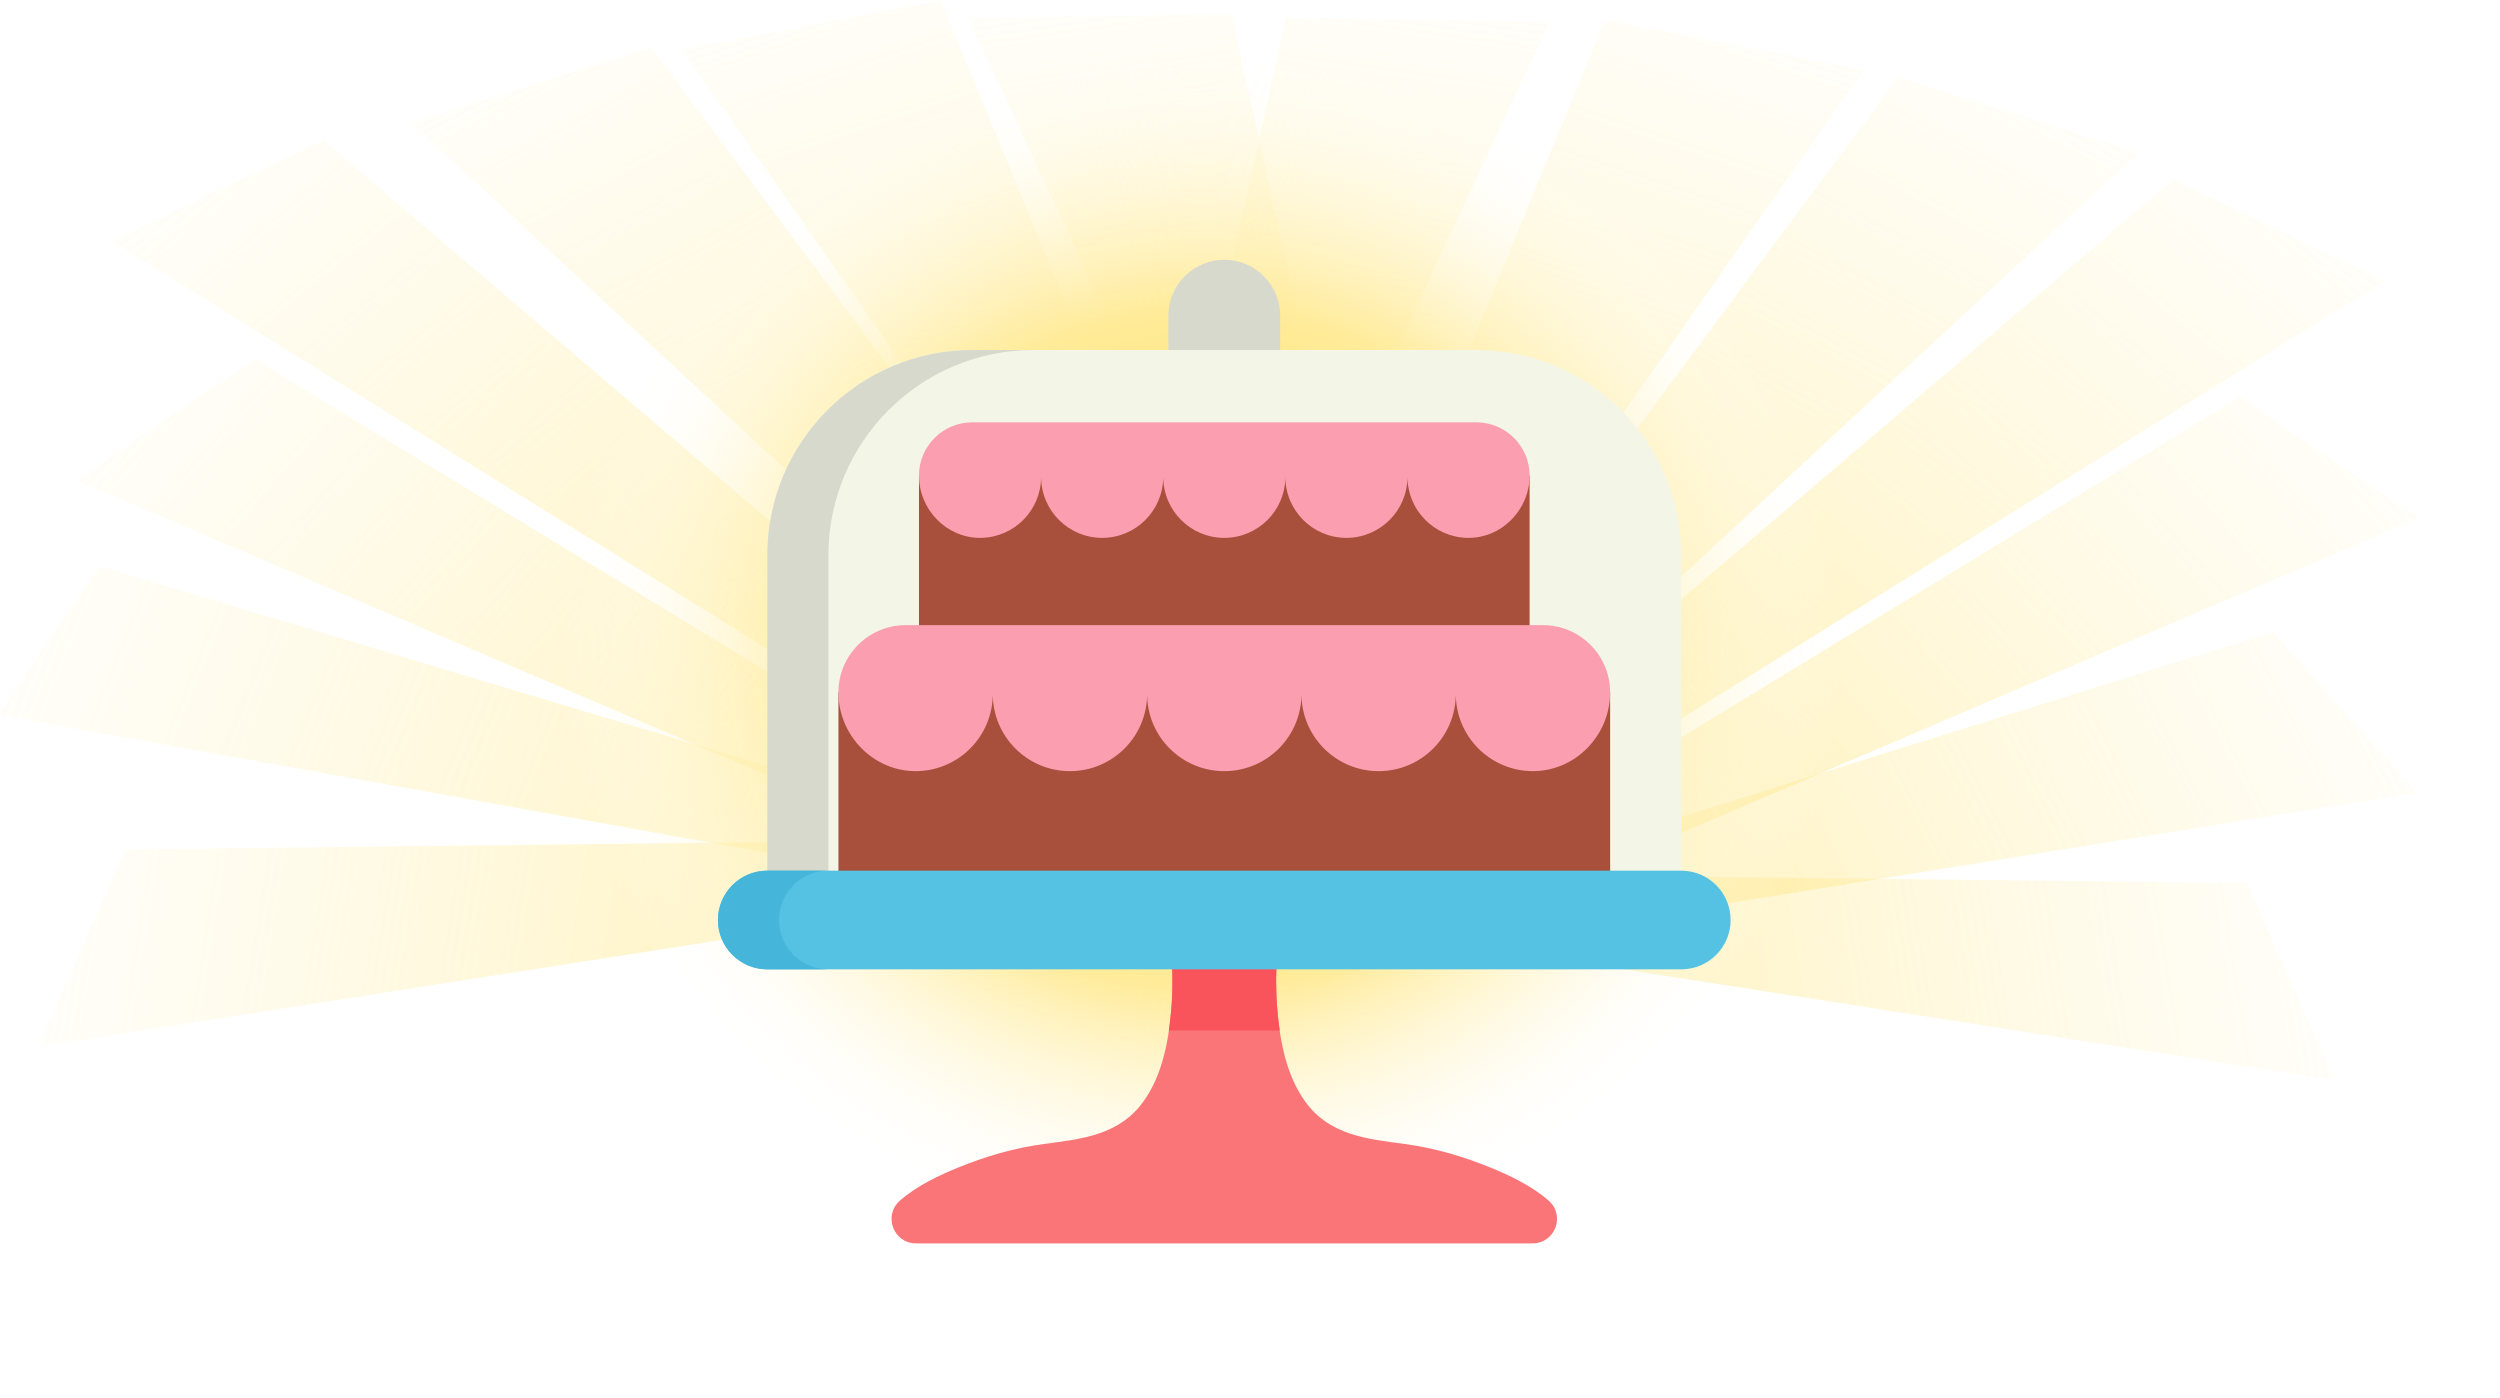 <?xml version="1.0" encoding="UTF-8"?>
<svg width="1264px" height="707px" viewBox="0 0 1264 707" version="1.1" xmlns="http://www.w3.org/2000/svg" xmlns:xlink="http://www.w3.org/1999/xlink">
    <!-- Generator: Sketch 57.1 (83088) - https://sketch.com -->
    <title>winner</title>
    <desc>Created with Sketch.</desc>
    <defs>
        <linearGradient x1="50%" y1="0%" x2="50%" y2="99.62%" id="linearGradient-1">
            <stop stop-color="#FFEB99" stop-opacity="0.067" offset="0%"></stop>
            <stop stop-color="#FFE26A" stop-opacity="0.38" offset="58.256%"></stop>
            <stop stop-color="#FFDE55" stop-opacity="0.518" offset="99.905%"></stop>
        </linearGradient>
        <linearGradient x1="50%" y1="0%" x2="50%" y2="99.715%" id="linearGradient-2">
            <stop stop-color="#FFEB99" stop-opacity="0.067" offset="0%"></stop>
            <stop stop-color="#FFE26A" stop-opacity="0.38" offset="58.256%"></stop>
            <stop stop-color="#FFDE55" stop-opacity="0.518" offset="99.905%"></stop>
        </linearGradient>
        <linearGradient x1="50%" y1="0%" x2="50%" y2="99.715%" id="linearGradient-3">
            <stop stop-color="#FFEB99" stop-opacity="0.067" offset="0%"></stop>
            <stop stop-color="#FFE26A" stop-opacity="0.38" offset="58.256%"></stop>
            <stop stop-color="#FFDE55" stop-opacity="0.518" offset="99.905%"></stop>
        </linearGradient>
        <linearGradient x1="50%" y1="0%" x2="50%" y2="99.715%" id="linearGradient-4">
            <stop stop-color="#FFEB99" stop-opacity="0.067" offset="0%"></stop>
            <stop stop-color="#FFE26A" stop-opacity="0.38" offset="58.256%"></stop>
            <stop stop-color="#FFDE55" stop-opacity="0.518" offset="99.905%"></stop>
        </linearGradient>
        <linearGradient x1="50%" y1="0%" x2="50%" y2="99.715%" id="linearGradient-5">
            <stop stop-color="#FFEB99" stop-opacity="0.067" offset="0%"></stop>
            <stop stop-color="#FFE26A" stop-opacity="0.38" offset="58.256%"></stop>
            <stop stop-color="#FFDE55" stop-opacity="0.518" offset="99.905%"></stop>
        </linearGradient>
        <linearGradient x1="50%" y1="0%" x2="50%" y2="99.715%" id="linearGradient-6">
            <stop stop-color="#FFEB99" stop-opacity="0.067" offset="0%"></stop>
            <stop stop-color="#FFE26A" stop-opacity="0.38" offset="58.256%"></stop>
            <stop stop-color="#FFDE55" stop-opacity="0.518" offset="99.905%"></stop>
        </linearGradient>
        <linearGradient x1="50%" y1="0%" x2="50%" y2="99.715%" id="linearGradient-7">
            <stop stop-color="#FFEB99" stop-opacity="0.067" offset="0%"></stop>
            <stop stop-color="#FFE26A" stop-opacity="0.38" offset="58.256%"></stop>
            <stop stop-color="#FFDE55" stop-opacity="0.518" offset="99.905%"></stop>
        </linearGradient>
        <linearGradient x1="50%" y1="0%" x2="50%" y2="99.715%" id="linearGradient-8">
            <stop stop-color="#FFEB99" stop-opacity="0.067" offset="0%"></stop>
            <stop stop-color="#FFE26A" stop-opacity="0.38" offset="58.256%"></stop>
            <stop stop-color="#FFDE55" stop-opacity="0.518" offset="99.905%"></stop>
        </linearGradient>
        <linearGradient x1="50%" y1="0%" x2="50%" y2="99.715%" id="linearGradient-9">
            <stop stop-color="#FFEB99" stop-opacity="0.067" offset="0%"></stop>
            <stop stop-color="#FFE26A" stop-opacity="0.38" offset="58.256%"></stop>
            <stop stop-color="#FFDE55" stop-opacity="0.518" offset="99.905%"></stop>
        </linearGradient>
        <radialGradient cx="50%" cy="46.346%" fx="50%" fy="46.346%" r="42.923%" gradientTransform="translate(0.5,0.463),rotate(-90),scale(1,1.073),translate(-0.5,-0.463)" id="radialGradient-10">
            <stop stop-color="#FFDE55" offset="0%"></stop>
            <stop stop-color="#FFEB99" offset="56.606%"></stop>
            <stop stop-color="#FFFFFF" stop-opacity="0" offset="100%"></stop>
        </radialGradient>
        <filter x="-5.8%" y="-5.9%" width="111.5%" height="111.8%" filterUnits="objectBoundingBox" id="filter-11">
            <feOffset dx="4" dy="7" in="SourceAlpha" result="shadowOffsetOuter1"></feOffset>
            <feGaussianBlur stdDeviation="4" in="shadowOffsetOuter1" result="shadowBlurOuter1"></feGaussianBlur>
            <feColorMatrix values="0 0 0 0 0.021   0 0 0 0 0.03   0 0 0 0 0.124  0 0 0 0.5 0" type="matrix" in="shadowBlurOuter1" result="shadowMatrixOuter1"></feColorMatrix>
            <feMerge>
                <feMergeNode in="shadowMatrixOuter1"></feMergeNode>
                <feMergeNode in="SourceGraphic"></feMergeNode>
            </feMerge>
        </filter>
    </defs>
    <g id="Page-1" stroke="none" stroke-width="1" fill="none" fill-rule="evenodd">
        <g id="lights" transform="translate(-1, -34.272)">
            <g id="Group-3" transform="translate(0, 0.272)">
                <polygon id="Rectangle" fill="url(#linearGradient-1)" transform="translate(322.341, 391.01) rotate(-49) translate(-322.341, -391.01) " points="223.043 102.743 328.381 130.738 421.639 679.278 408.397 677.644"></polygon>
                <polygon id="Rectangle" fill="url(#linearGradient-2)" transform="translate(330.464, 449.097) rotate(-68) translate(-330.464, -449.097) " points="256.526 122.591 345.462 142.229 404.402 775.601 393.151 775.35"></polygon>
                <polygon id="Rectangle" fill="url(#linearGradient-3)" transform="translate(332.617, 319.32) rotate(-39) translate(-332.617, -319.32) " points="221.698 19.262 336.848 46.915 443.536 619.378 429.077 617.874"></polygon>
                <polygon id="Rectangle" fill="url(#linearGradient-4)" transform="translate(426.055, 287.41) rotate(-28) translate(-426.055, -287.41) " points="324.223 16.616 449.304 40.054 527.888 558.203 512.048 557.047"></polygon>
                <polygon id="Rectangle" fill="url(#linearGradient-5)" transform="translate(503.169, 269.814) rotate(-18) translate(-503.169, -269.814) " points="418.601 20.921 550.744 37.538 587.738 518.708 570.838 518.298"></polygon>
            </g>
            <g id="Group-4" transform="translate(20, 15.272)">
                <g id="Group-3" transform="translate(602, 341) scale(-1, 1) translate(-602, -341) translate(0, 0)">
                    <polygon id="Rectangle" fill="url(#linearGradient-6)" transform="translate(283.174, 395.141) rotate(-49) translate(-283.174, -395.141) " points="183.823 106.743 289.206 134.755 382.526 683.54 369.278 681.904"></polygon>
                    <polygon id="Rectangle" fill="url(#linearGradient-6)" transform="translate(303.174, 462.141) rotate(-63) translate(-303.174, -462.141) " points="203.823 173.743 309.206 201.755 402.526 750.54 389.278 748.904"></polygon>
                    <polygon id="Rectangle" fill="url(#linearGradient-6)" transform="translate(343.174, 512.141) rotate(-81) translate(-343.174, -512.141) " points="243.823 223.743 349.206 251.755 442.526 800.54 429.278 798.904"></polygon>
                    <polygon id="Rectangle" fill="url(#linearGradient-6)" transform="translate(903.174, 495.141) scale(-1, 1) rotate(-81) translate(-903.174, -495.141) " points="803.823 206.743 909.206 234.755 1002.526 783.54 989.278 781.904"></polygon>
                    <polygon id="Rectangle" fill="url(#linearGradient-7)" transform="translate(292.475, 324.432) rotate(-39) translate(-292.475, -324.432) " points="181.495 24.244 296.696 51.913 403.454 624.62 388.99 623.115"></polygon>
                    <polygon id="Rectangle" fill="url(#linearGradient-8)" transform="translate(358.944, 287.508) rotate(-28) translate(-358.944, -287.508) " points="257.056 16.601 382.194 40.053 460.832 558.414 444.986 557.257"></polygon>
                    <polygon id="Rectangle" fill="url(#linearGradient-9)" transform="translate(438.095, 264.904) rotate(-18) translate(-438.095, -264.904) " points="353.482 15.911 485.686 32.537 522.708 513.897 505.801 513.486"></polygon>
                    <polygon id="Rectangle" fill="url(#linearGradient-9)" transform="translate(558.095, 264.904) rotate(-368) translate(-558.095, -264.904) " points="473.482 15.911 605.686 32.537 642.708 513.897 625.801 513.486"></polygon>
                    <polygon id="Rectangle" fill="url(#linearGradient-9)" transform="translate(615.095, 262.904) scale(-1, 1) rotate(-368) translate(-615.095, -262.904) " points="530.482 13.911 662.686 30.537 699.708 511.897 682.801 511.486"></polygon>
                </g>
            </g>
        </g>
        <g id="winner-3" transform="translate(-1, 0.5)">
            <path d="M608.5,707 C803.733,707 962,548.733 962,353.5 C962,158.267 803.733,0 608.5,0 C499.798,0 402.556,49.063 337.711,126.253 C286.091,187.7 255,266.969 255,353.5 C255,548.733 413.267,707 608.5,707 Z" id="Oval" fill="url(#radialGradient-10)"></path>
            <g id="021-cake" filter="url(#filter-11)" transform="translate(360, 123.5)" fill-rule="nonzero">
                <path d="M256,0.347 C240.39,0.347 227.736,13.002 227.736,28.611 L227.736,64.799 L284.264,64.799 L284.264,28.611 C284.264,13.002 271.61,0.347 256,0.347 Z" id="Path" fill="#D7D9CC"></path>
                <path d="M383.269,45.955 L128.731,45.955 C71.409,45.955 24.939,92.424 24.939,149.747 L24.939,309.215 L60.91,334.156 L451.088,334.156 L487.059,309.215 L487.059,149.747 C487.059,92.425 440.591,45.955 383.269,45.955 Z" id="Path" fill="#F3F5E6"></path>
                <path d="M55.846,149.747 C55.846,92.425 102.315,45.956 159.638,45.956 L128.733,45.956 C71.411,45.956 24.941,92.424 24.941,149.747 L24.941,309.215 L60.912,334.155 L91.817,334.155 L55.846,309.215 L55.846,149.747 Z" id="Path" fill="#D7D9CC"></path>
                <path d="M420.084,476.115 C411.41,468.397 399.451,462.937 390.687,459.359 C376.754,453.67 362.229,449.412 347.303,447.418 C327.84,444.819 309.032,442.954 296.781,425.769 C287.288,412.453 284.149,395.386 282.806,379.414 C280.909,356.868 283.809,334.158 287.778,311.987 L224.226,311.987 C228.194,334.159 231.094,356.869 229.198,379.414 C227.855,395.386 224.715,412.453 215.223,425.769 C202.972,442.954 184.164,444.819 164.701,447.418 C149.774,449.411 135.25,453.67 121.316,459.359 C112.552,462.937 100.593,468.397 91.919,476.115 C83.454,483.647 88.788,497.653 100.119,497.653 L411.887,497.653 C423.215,497.653 428.549,483.646 420.084,476.115 Z" id="Path" fill="#FA7578"></path>
                <g id="Group-5" transform="translate(101.634, 82.535)">
                    <polygon id="Path" fill="#A8503C" points="-2.84217094e-14 26.93 -2.84217094e-14 135.786 308.732 135.786 308.732 26.93 267.949 15.788 33.767 15.788"></polygon>
                    <path d="M281.801,0 L26.931,0 C12.057,0 -2.84217094e-14,12.057 -2.84217094e-14,26.931 L-2.84217094e-14,26.931 C-2.84217094e-14,44.242 14.167,58.74 31.475,58.408 C48.248,58.088 61.746,44.39 61.746,27.541 C61.746,44.592 75.568,58.414 92.619,58.414 C109.67,58.414 123.492,44.592 123.492,27.541 C123.492,44.592 137.314,58.414 154.365,58.414 C171.416,58.414 185.239,44.592 185.239,27.541 C185.239,44.592 199.061,58.414 216.113,58.414 C233.164,58.414 246.986,44.592 246.986,27.541 C246.986,44.391 260.484,58.088 277.257,58.408 C294.565,58.739 308.732,44.242 308.732,26.931 L308.732,26.931 C308.732,12.057 296.675,0 281.801,0 Z" id="Path" fill="#FA9EB0"></path>
                </g>
                <polygon id="Path" fill="#A8503C" points="60.912 219.102 60.912 334.155 451.088 334.155 451.088 219.102 399.545 205.02 103.587 205.02"></polygon>
                <path d="M417.054,185.067 L94.946,185.067 C76.149,185.067 60.911,200.305 60.911,219.102 L60.911,219.102 C60.911,240.98 78.816,259.302 100.689,258.883 C121.887,258.477 138.946,241.167 138.946,219.872 C138.946,241.421 156.415,258.89 177.964,258.89 C199.513,258.89 216.982,241.421 216.982,219.872 C216.982,241.421 234.451,258.89 256,258.89 C277.549,258.89 295.018,241.421 295.018,219.872 C295.018,241.421 312.487,258.89 334.036,258.89 C355.585,258.89 373.054,241.421 373.054,219.872 C373.054,241.167 390.113,258.477 411.311,258.883 C433.185,259.301 451.089,240.979 451.089,219.102 L451.089,219.102 C451.089,200.305 435.851,185.067 417.054,185.067 Z" id="Path" fill="#FA9EB0"></path>
                <path d="M224.224,311.986 C228.192,334.158 231.092,356.868 229.196,379.413 C228.902,382.907 228.514,386.452 228.001,390 L284,390 C283.487,386.452 283.099,382.906 282.805,379.413 C280.908,356.867 283.808,334.157 287.777,311.986 L224.224,311.986 Z" id="Path" fill="#F9545B"></path>
                <path d="M487.059,309.215 L24.941,309.215 C11.166,309.215 0,320.381 0,334.155 L0,334.155 C0,347.93 11.166,359.096 24.941,359.096 L487.06,359.096 C500.835,359.096 512.001,347.93 512.001,334.155 L512.001,334.155 C512.001,320.381 500.834,309.215 487.059,309.215 Z" id="Path" fill="#55C2E3"></path>
                <path d="M30.905,334.155 L30.905,334.155 C30.905,320.38 42.071,309.215 55.846,309.215 L24.941,309.215 C11.166,309.215 0,320.381 0,334.155 L0,334.155 C0,347.93 11.166,359.096 24.941,359.096 L55.846,359.096 C42.072,359.095 30.905,347.929 30.905,334.155 Z" id="Path" fill="#45B6D9"></path>
            </g>
        </g>
    </g>
</svg>